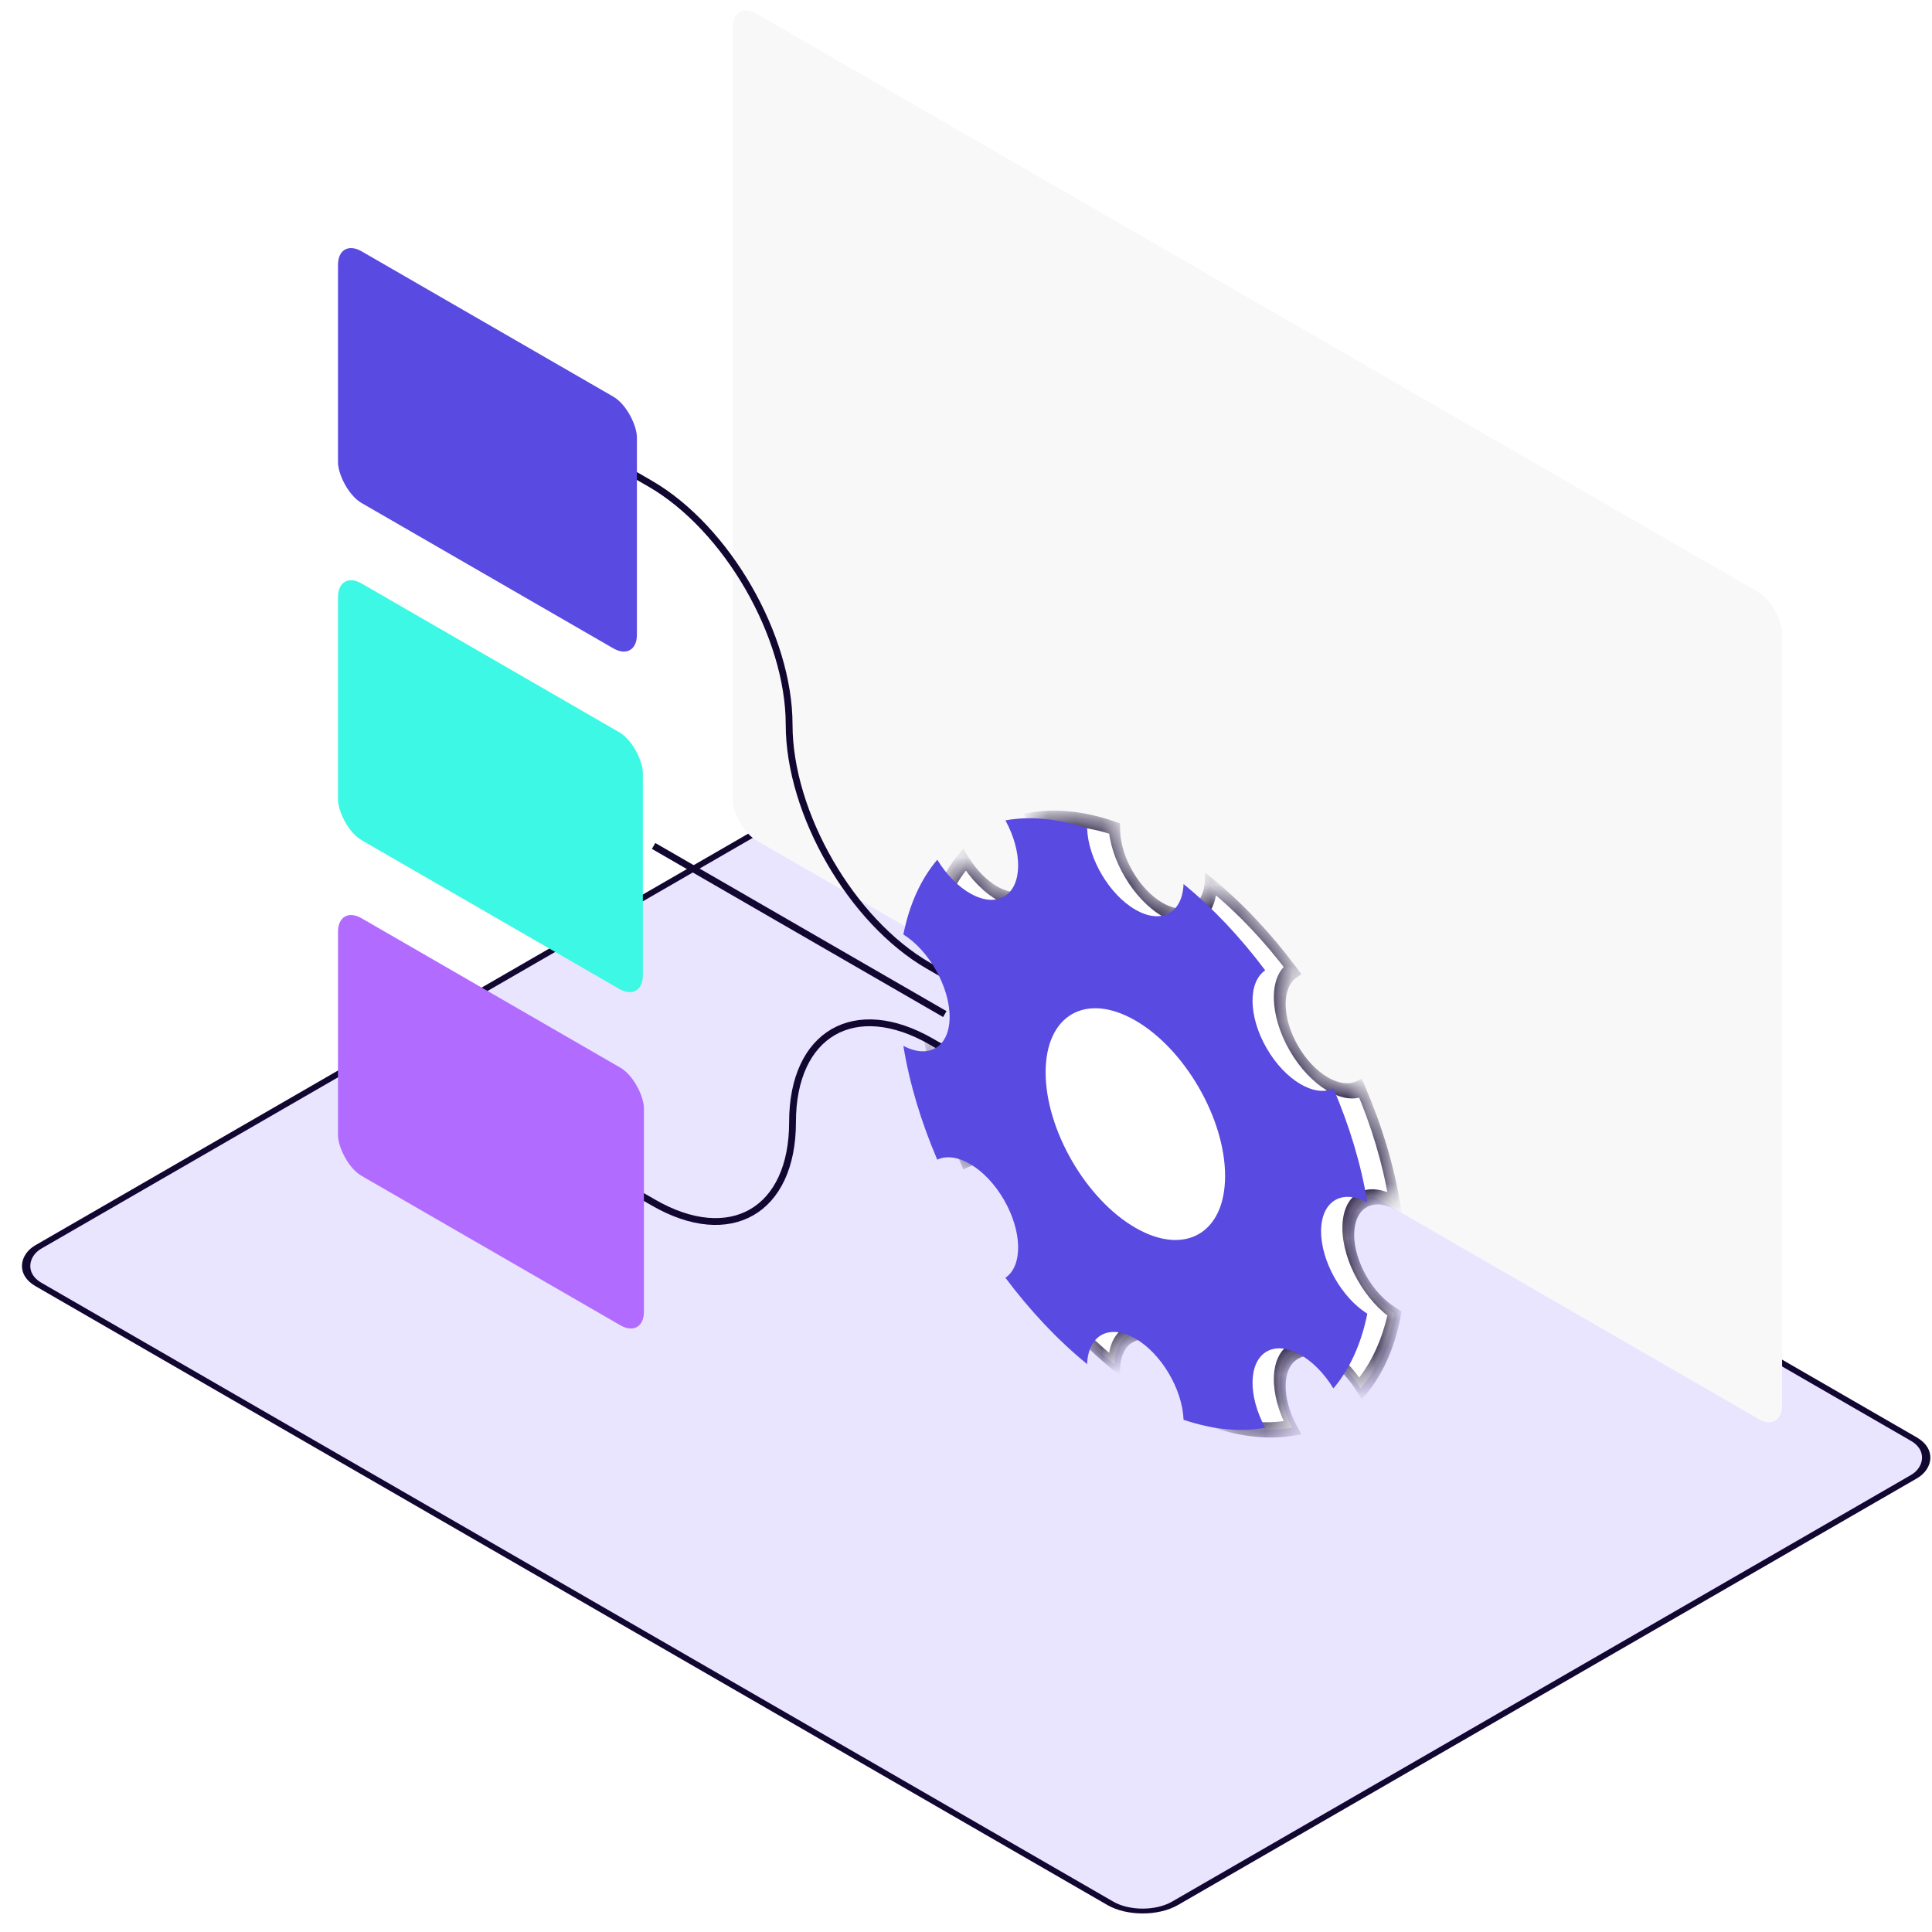<svg width="71" height="71" viewBox="0 0 71 71" fill="none" xmlns="http://www.w3.org/2000/svg">
  <g filter="url(#filter0_d_35_5082)">
    <rect width="48.489" height="34.358" rx="1.5" transform="matrix(0.866 0.5 -0.866 0.5 29.755 27.333)" fill="#E9E5FF"/>
    <rect y="0.125" width="48.239" height="34.108" rx="1.375" transform="matrix(0.866 0.5 -0.866 0.5 29.863 27.396)" stroke="#120731" stroke-width="0.25"/>
  </g>
  <rect width="44.532" height="30.382" rx="1" transform="matrix(0.866 0.5 0 1 26.927 0)" fill="#F8F8F8"/>
  <path d="M22.548 16.998L23.886 17.77C26.71 19.401 29 23.368 29 26.63V26.63C29 29.891 31.29 33.858 34.115 35.488L35.453 36.261" stroke="#120731" stroke-width="0.25"/>
  <path d="M35.577 39.058L34.239 38.286C31.415 36.655 29.125 37.977 29.125 41.239V41.239C29.125 44.501 26.835 45.823 24.01 44.192L22.672 43.42" stroke="#120731" stroke-width="0.25"/>
  <path d="M24.02 31.088L34.721 37.267" stroke="#120731" stroke-width="0.25"/>
  <mask id="path-7-inside-1_35_5082" fill="white">
    <path d="M44.495 32.488C45.584 33.377 46.597 34.459 47.496 35.66C46.858 36.095 46.874 37.354 47.549 38.523C48.224 39.692 49.305 40.335 50.002 40C50.593 41.379 51.022 42.797 51.248 44.185C50.302 43.685 49.549 44.148 49.549 45.251C49.549 46.354 50.303 47.686 51.248 48.278C51.023 49.405 50.592 50.327 50.002 51.023C49.305 49.884 48.224 49.279 47.549 49.669C46.875 50.058 46.858 51.297 47.496 52.47C46.597 52.633 45.584 52.544 44.495 52.176C44.455 51.061 43.679 49.742 42.724 49.19C41.768 48.639 40.991 49.061 40.951 50.13C39.862 49.241 38.848 48.159 37.949 46.958C38.588 46.523 38.572 45.265 37.897 44.096C37.222 42.927 36.14 42.283 35.444 42.618C34.853 41.24 34.423 39.821 34.198 38.434C35.144 38.934 35.898 38.473 35.899 37.37C35.899 36.267 35.144 34.933 34.198 34.341C34.423 33.214 34.853 32.291 35.444 31.595C36.14 32.735 37.222 33.34 37.897 32.95C38.572 32.561 38.589 31.321 37.949 30.148C38.848 29.985 39.862 30.073 40.951 30.442C40.99 31.557 41.768 32.878 42.724 33.429C43.679 33.981 44.455 33.557 44.495 32.488Z"/>
  </mask>
  <path d="M44.495 32.488C45.584 33.377 46.597 34.459 47.496 35.66C46.858 36.095 46.874 37.354 47.549 38.523C48.224 39.692 49.305 40.335 50.002 40C50.593 41.379 51.022 42.797 51.248 44.185C50.302 43.685 49.549 44.148 49.549 45.251C49.549 46.354 50.303 47.686 51.248 48.278C51.023 49.405 50.592 50.327 50.002 51.023C49.305 49.884 48.224 49.279 47.549 49.669C46.875 50.058 46.858 51.297 47.496 52.47C46.597 52.633 45.584 52.544 44.495 52.176C44.455 51.061 43.679 49.742 42.724 49.19C41.768 48.639 40.991 49.061 40.951 50.13C39.862 49.241 38.848 48.159 37.949 46.958C38.588 46.523 38.572 45.265 37.897 44.096C37.222 42.927 36.14 42.283 35.444 42.618C34.853 41.24 34.423 39.821 34.198 38.434C35.144 38.934 35.898 38.473 35.899 37.37C35.899 36.267 35.144 34.933 34.198 34.341C34.423 33.214 34.853 32.291 35.444 31.595C36.14 32.735 37.222 33.34 37.897 32.95C38.572 32.561 38.589 31.321 37.949 30.148C38.848 29.985 39.862 30.073 40.951 30.442C40.99 31.557 41.768 32.878 42.724 33.429C43.679 33.981 44.455 33.557 44.495 32.488Z" fill="white"/>
  <path d="M44.495 32.488L44.538 32.269L44.289 32.065L44.278 32.353L44.495 32.488ZM47.496 35.66L47.656 35.92L47.828 35.803L47.615 35.519L47.496 35.66ZM47.549 38.523L47.396 38.612L47.396 38.612L47.549 38.523ZM50.002 40L50.183 39.967L50.043 39.641L49.856 39.731L50.002 40ZM51.248 44.185L51.257 44.44L51.511 44.574L51.46 44.257L51.248 44.185ZM49.549 45.251L49.332 45.126L49.332 45.126L49.549 45.251ZM51.248 48.278L51.46 48.451L51.511 48.193L51.257 48.033L51.248 48.278ZM50.002 51.023L49.856 51.123L50.043 51.43L50.183 51.265L50.002 51.023ZM47.549 49.669L47.396 49.404L47.396 49.404L47.549 49.669ZM47.496 52.47L47.615 52.748L47.827 52.709L47.656 52.393L47.496 52.47ZM44.495 52.176L44.278 52.061L44.289 52.361L44.538 52.446L44.495 52.176ZM42.724 49.19L42.724 48.94L42.724 48.94V49.19ZM40.951 50.13L40.907 50.349L41.157 50.553L41.167 50.265L40.951 50.13ZM37.949 46.958L37.79 46.697L37.618 46.815L37.831 47.099L37.949 46.958ZM37.897 44.096L38.05 44.008L38.05 44.008L37.897 44.096ZM35.444 42.618L35.263 42.651L35.402 42.977L35.59 42.887L35.444 42.618ZM34.198 38.434L34.189 38.179L33.934 38.044L33.986 38.362L34.198 38.434ZM35.899 37.37L36.115 37.495V37.495L35.899 37.37ZM34.198 34.341L33.986 34.168L33.934 34.426L34.189 34.586L34.198 34.341ZM35.444 31.595L35.59 31.495L35.402 31.188L35.263 31.353L35.444 31.595ZM37.897 32.95L38.05 33.216L38.05 33.216L37.897 32.95ZM37.949 30.148L37.831 29.87L37.618 29.909L37.79 30.225L37.949 30.148ZM40.951 30.442L41.167 30.557L41.157 30.256L40.907 30.172L40.951 30.442ZM42.724 33.429L42.724 33.679L42.724 33.679L42.724 33.429ZM44.495 32.488L44.451 32.708C45.512 33.574 46.501 34.629 47.377 35.8L47.496 35.66L47.615 35.519C46.694 34.289 45.655 33.18 44.538 32.269L44.495 32.488ZM47.496 35.66L47.336 35.398C46.62 35.887 46.639 37.3 47.396 38.612L47.549 38.523L47.702 38.435C47.11 37.409 47.095 36.303 47.656 35.92L47.496 35.66ZM47.549 38.523L47.396 38.612C48.154 39.924 49.367 40.644 50.148 40.269L50.002 40L49.856 39.731C49.244 40.025 48.295 39.461 47.702 38.435L47.549 38.523ZM50.002 40L49.821 40.033C50.397 41.377 50.816 42.761 51.036 44.113L51.248 44.185L51.46 44.257C51.229 42.834 50.788 41.38 50.183 39.967L50.002 40ZM51.248 44.185L51.239 43.93C50.178 43.37 49.332 43.888 49.332 45.126L49.549 45.251L49.765 45.376C49.765 44.408 50.427 44.001 51.257 44.44L51.248 44.185ZM49.549 45.251L49.332 45.126C49.332 46.364 50.178 47.858 51.239 48.522L51.248 48.278L51.257 48.033C50.427 47.513 49.765 46.344 49.765 45.376L49.549 45.251ZM51.248 48.278L51.036 48.105C50.816 49.203 50.397 50.102 49.821 50.782L50.002 51.023L50.183 51.265C50.788 50.551 51.229 49.606 51.46 48.451L51.248 48.278ZM50.002 51.023L50.148 50.923C49.367 49.645 48.154 48.966 47.396 49.404L47.549 49.669L47.702 49.934C48.295 49.592 49.244 50.123 49.856 51.123L50.002 51.023ZM47.549 49.669L47.396 49.404C46.639 49.841 46.62 51.231 47.336 52.547L47.496 52.47L47.656 52.393C47.095 51.363 47.11 50.276 47.702 49.934L47.549 49.669ZM47.496 52.47L47.377 52.193C46.5 52.351 45.512 52.265 44.451 51.906L44.495 52.176L44.538 52.446C45.655 52.824 46.694 52.915 47.615 52.748L47.496 52.47ZM44.495 52.176L44.711 52.29C44.666 51.04 43.796 49.559 42.724 48.94L42.724 49.19L42.724 49.44C43.562 49.924 44.243 51.082 44.278 52.061L44.495 52.176ZM42.724 49.19V48.94C41.652 48.321 40.779 48.796 40.735 49.994L40.951 50.13L41.167 50.265C41.202 49.327 41.885 48.956 42.724 49.44V49.19ZM40.951 50.13L40.995 49.91C39.933 49.044 38.945 47.989 38.068 46.818L37.949 46.958L37.831 47.099C38.752 48.329 39.79 49.438 40.907 50.349L40.951 50.13ZM37.949 46.958L38.109 47.219C38.826 46.731 38.808 45.32 38.05 44.008L37.897 44.096L37.744 44.184C38.336 45.21 38.351 46.315 37.79 46.697L37.949 46.958ZM37.897 44.096L38.05 44.008C37.293 42.696 36.079 41.973 35.297 42.349L35.444 42.618L35.59 42.887C36.202 42.592 37.151 43.158 37.744 44.184L37.897 44.096ZM35.444 42.618L35.624 42.585C35.049 41.241 34.629 39.858 34.41 38.506L34.198 38.434L33.986 38.362C34.217 39.785 34.658 41.239 35.263 42.651L35.444 42.618ZM34.198 38.434L34.207 38.689C35.268 39.25 36.115 38.733 36.115 37.495L35.899 37.37L35.682 37.245C35.682 38.213 35.02 38.618 34.189 38.179L34.198 38.434ZM35.899 37.37L36.115 37.495C36.115 36.257 35.268 34.76 34.207 34.097L34.198 34.341L34.189 34.586C35.019 35.105 35.682 36.276 35.682 37.245L35.899 37.37ZM34.198 34.341L34.41 34.514C34.629 33.415 35.048 32.516 35.624 31.836L35.444 31.595L35.263 31.353C34.657 32.067 34.217 33.012 33.986 34.168L34.198 34.341ZM35.444 31.595L35.297 31.694C36.079 32.974 37.292 33.653 38.05 33.216L37.897 32.95L37.744 32.685C37.151 33.027 36.202 32.496 35.59 31.495L35.444 31.595ZM37.897 32.95L38.05 33.216C38.808 32.778 38.826 31.387 38.109 30.071L37.949 30.148L37.79 30.225C38.351 31.255 38.336 32.343 37.744 32.685L37.897 32.95ZM37.949 30.148L38.068 30.425C38.945 30.266 39.933 30.353 40.995 30.712L40.951 30.442L40.907 30.172C39.791 29.794 38.751 29.703 37.831 29.87L37.949 30.148ZM40.951 30.442L40.735 30.328C40.779 31.578 41.651 33.06 42.724 33.679V33.429V33.179C41.885 32.695 41.202 31.536 41.167 30.557L40.951 30.442ZM42.724 33.429L42.724 33.679C43.796 34.298 44.666 33.822 44.711 32.623L44.495 32.488L44.278 32.353C44.243 33.292 43.562 33.663 42.724 33.179L42.724 33.429Z" fill="#120731" mask="url(#path-7-inside-1_35_5082)"/>
  <circle cx="3.808" cy="3.808" r="3.683" transform="matrix(0.866 0.5 0 1 39.426 35.599)" fill="white" stroke="#120731" stroke-width="0.25"/>
  <path d="M43.495 32.488C44.584 33.377 45.597 34.459 46.496 35.66C45.858 36.095 45.874 37.354 46.549 38.523C47.224 39.692 48.305 40.335 49.002 40C49.593 41.379 50.022 42.797 50.248 44.185C49.302 43.685 48.549 44.148 48.549 45.251C48.549 46.354 49.303 47.686 50.248 48.278C50.022 49.405 49.592 50.327 49.002 51.023C48.305 49.884 47.224 49.279 46.549 49.669C45.875 50.058 45.858 51.297 46.496 52.47C45.597 52.633 44.584 52.544 43.495 52.176C43.455 51.061 42.679 49.742 41.724 49.19C40.768 48.639 39.991 49.061 39.951 50.13C38.862 49.241 37.848 48.159 36.949 46.958C37.588 46.523 37.572 45.265 36.897 44.096C36.222 42.927 35.14 42.283 34.444 42.618C33.853 41.24 33.423 39.821 33.198 38.434C34.144 38.934 34.898 38.473 34.898 37.37C34.898 36.267 34.144 34.933 33.198 34.341C33.423 33.214 33.853 32.291 34.444 31.595C35.14 32.735 36.222 33.34 36.897 32.95C37.572 32.561 37.589 31.321 36.949 30.148C37.848 29.985 38.862 30.073 39.951 30.442C39.99 31.557 40.768 32.878 41.724 33.429C42.679 33.981 43.455 33.557 43.495 32.488Z" fill="#594AE1"/>
  <circle cx="3.808" cy="3.808" r="3.808" transform="matrix(0.866 0.5 0 1 38.426 35.599)" fill="white"/>
  <rect width="12.983" height="9.467" rx="1" transform="matrix(0.866 0.5 0 1 12.421 33.245)" fill="#B26BFF"/>
  <rect width="12.937" height="9.433" rx="1" transform="matrix(0.866 0.5 0 1 12.421 20.942)" fill="#3DF8E5"/>
  <rect width="12.685" height="9.25" rx="1" transform="matrix(0.866 0.5 0 1 12.421 8.735)" fill="#594AE1"/>
  <defs>
    <filter id="filter0_d_35_5082" x="0.761" y="27.773" width="70.226" height="42.545" filterUnits="userSpaceOnUse" color-interpolation-filters="sRGB">
      <feFlood flood-opacity="0" result="BackgroundImageFix"/>
      <feColorMatrix in="SourceAlpha" type="matrix" values="0 0 0 0 0 0 0 0 0 0 0 0 0 0 0 0 0 0 127 0" result="hardAlpha"/>
      <feOffset dy="2"/>
      <feComposite in2="hardAlpha" operator="out"/>
      <feColorMatrix type="matrix" values="0 0 0 0 0.071 0 0 0 0 0.027 0 0 0 0 0.192 0 0 0 1 0"/>
      <feBlend mode="normal" in2="BackgroundImageFix" result="effect1_dropShadow_35_5082"/>
      <feBlend mode="normal" in="SourceGraphic" in2="effect1_dropShadow_35_5082" result="shape"/>
    </filter>
  </defs>
</svg>
